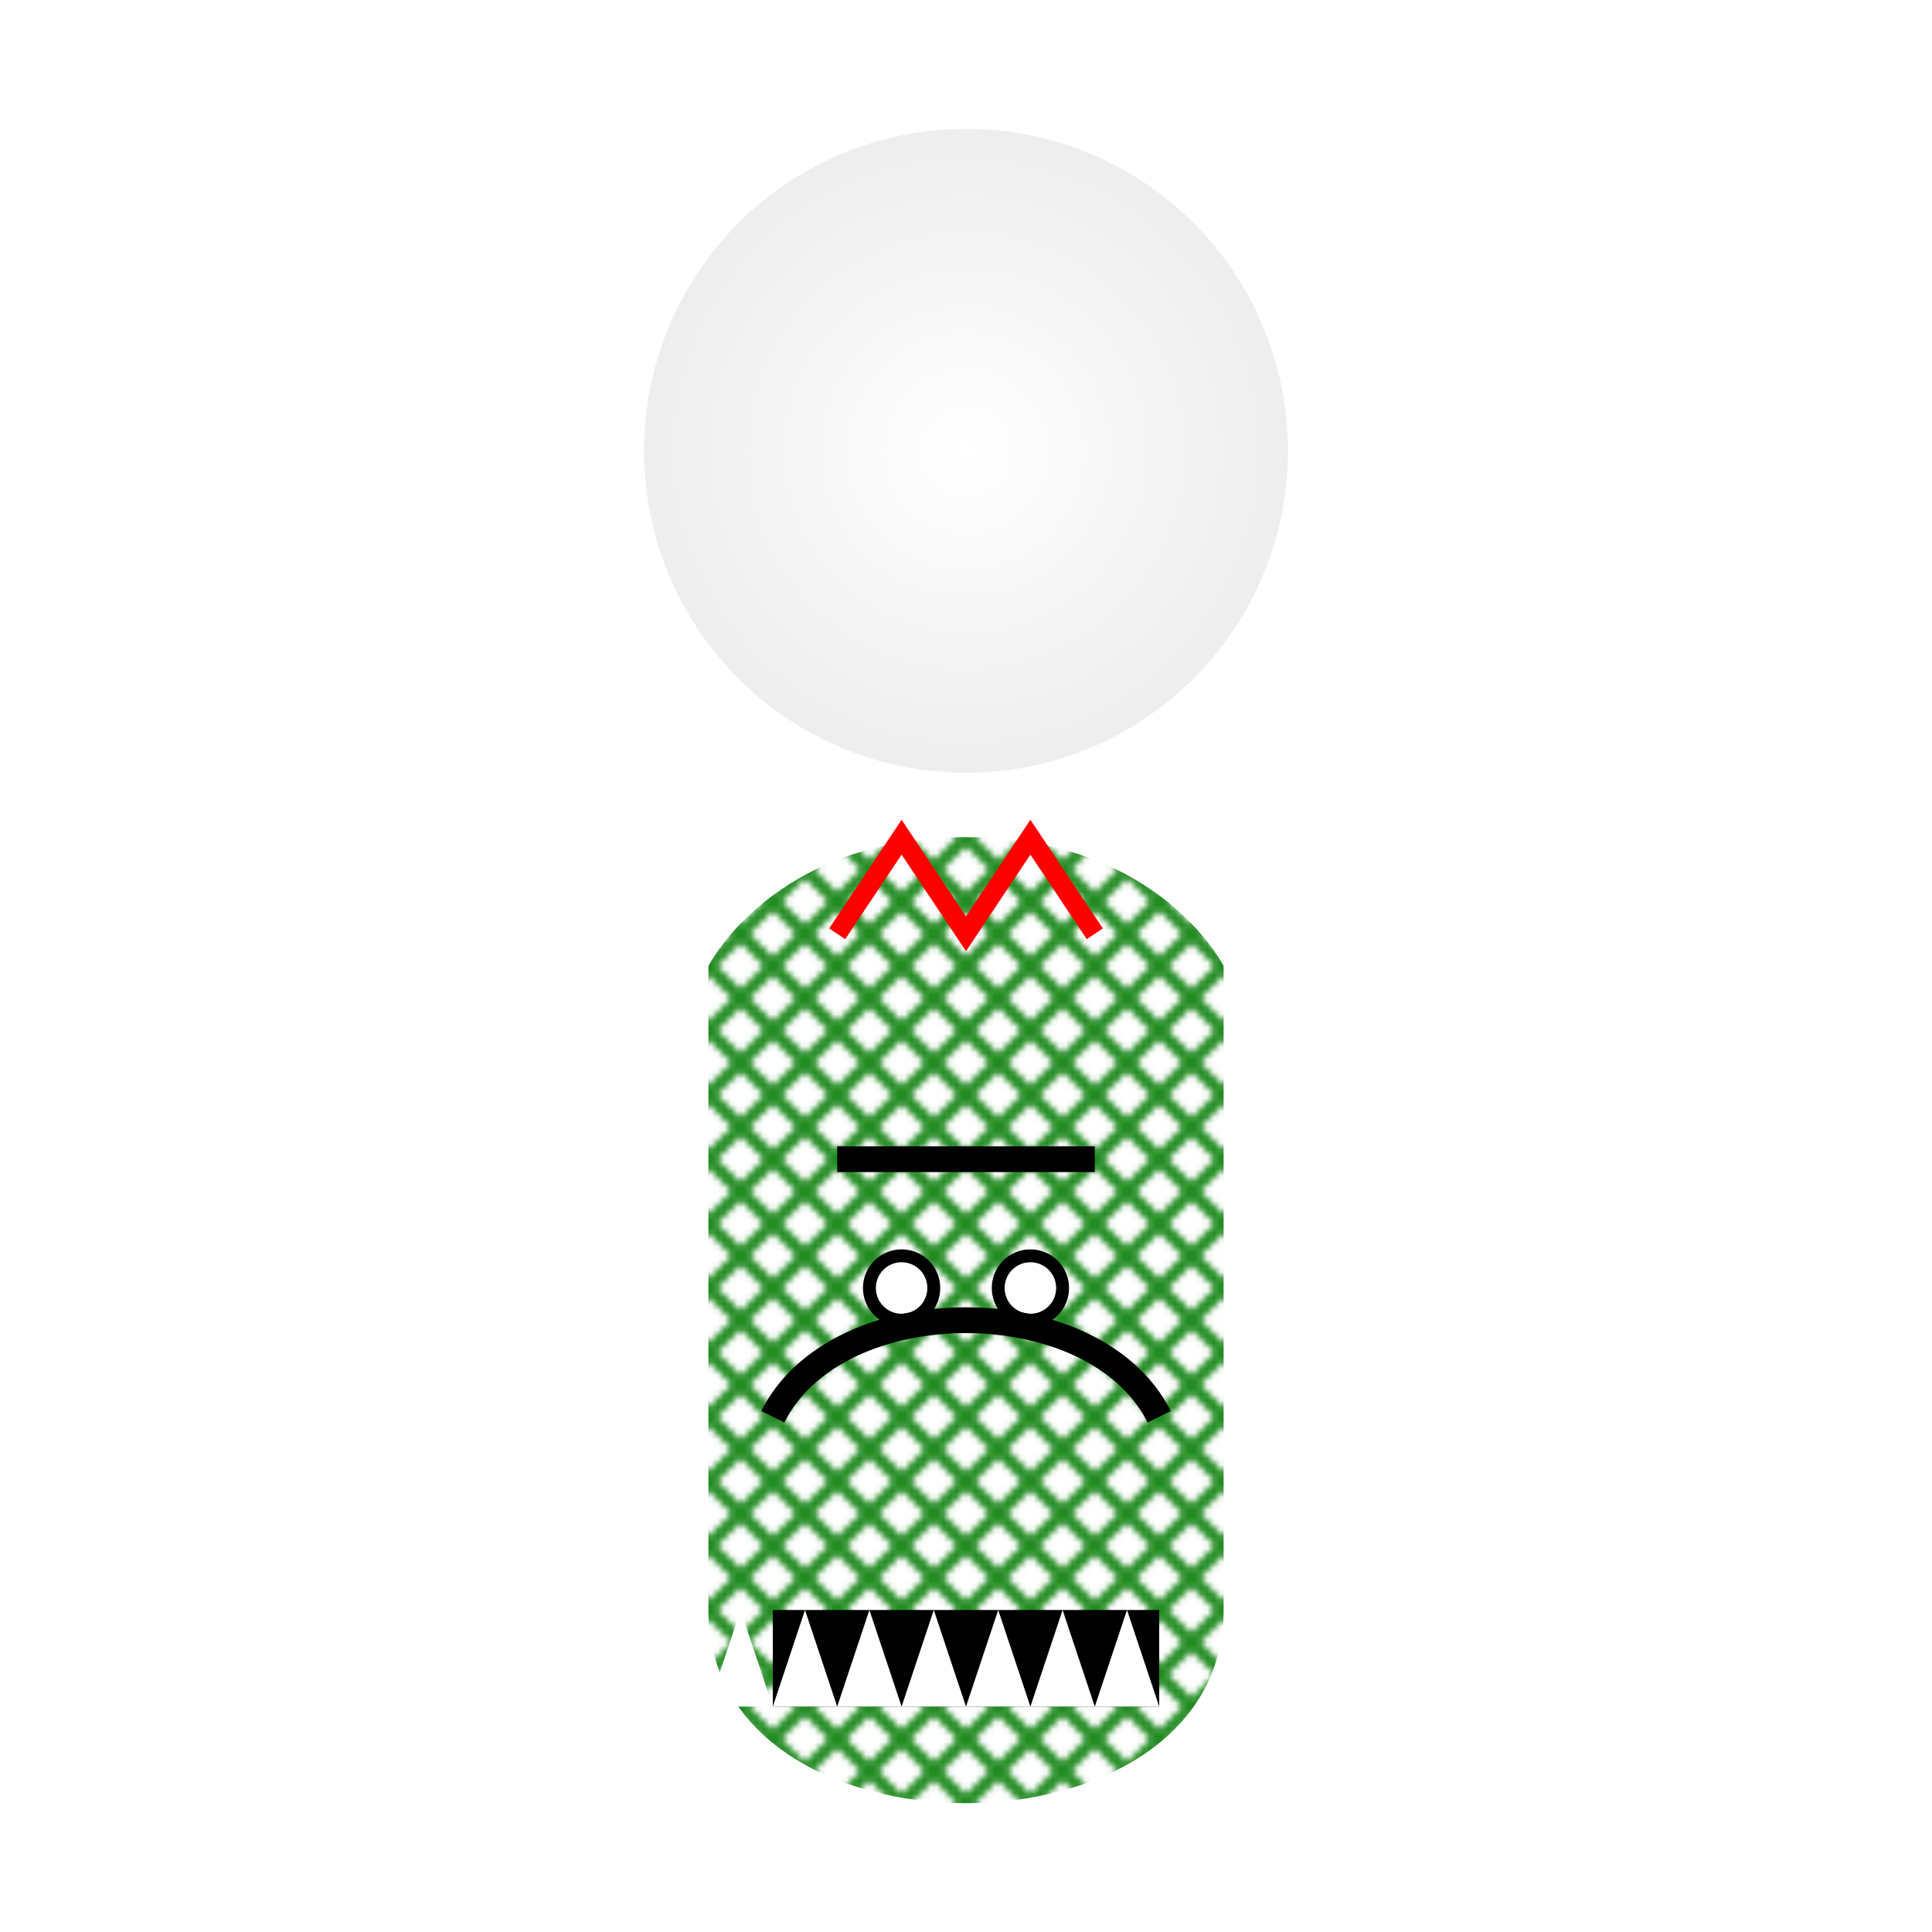 <svg viewBox="0 0 300 300" xmlns="http://www.w3.org/2000/svg">
  <defs>
    <radialGradient id="disco-ball" cx="50%" cy="50%" r="50%">
      <stop offset="0%" stop-color="#fff" />
      <stop offset="100%" stop-color="#eee" />
    </radialGradient>
    <pattern id="spikes" width="10" height="10" patternUnits="userSpaceOnUse">
      <path d="M0 0 L10 10 M0 10 L10 0" stroke="#228B22" stroke-width="2"/>
    </pattern>
  </defs>
  <circle cx="150" cy="70" r="50" fill="url(#disco-ball)">
    <animateTransform attributeName="transform" type="rotate" from="0 150 70" to="360 150 70" dur="10s" repeatCount="indefinite"/>
  </circle>
  <path d="M110 150 C 110 150 120 130 150 130 C 180 130 190 150 190 150 L 190 250 C 190 270 170 280 150 280 C 130 280 110 270 110 250 Z" fill="url(#spikes)">
  </path>  
  <path d="M130 180 L170 180" stroke="#000" stroke-width="4"/>
  <circle cx="140" cy="200" r="5" fill="#fff" stroke="#000" stroke-width="2"/>
  <circle cx="160" cy="200" r="5" fill="#fff" stroke="#000" stroke-width="2"/>
  <path d="M120 220 C 130 200 170 200 180 220" stroke="#000" stroke-width="4" fill="none"/>
  <rect x="120" y="250" width="60" height="15" fill="#000"/>
  <polygon points="110 265 115 250 120 265" fill="#fff"/>
  <polygon points="120 265 125 250 130 265" fill="#fff"/>
  <polygon points="130 265 135 250 140 265" fill="#fff"/>
  <polygon points="140 265 145 250 150 265" fill="#fff"/>
  <polygon points="150 265 155 250 160 265" fill="#fff"/>
  <polygon points="160 265 165 250 170 265" fill="#fff"/>
  <polygon points="170 265 175 250 180 265" fill="#fff"/>
    <path d="M 130 145 L 140 130 L 150 145 L 160 130 L 170 145" stroke="#f00" stroke-width="3" fill="none"/>
</svg>